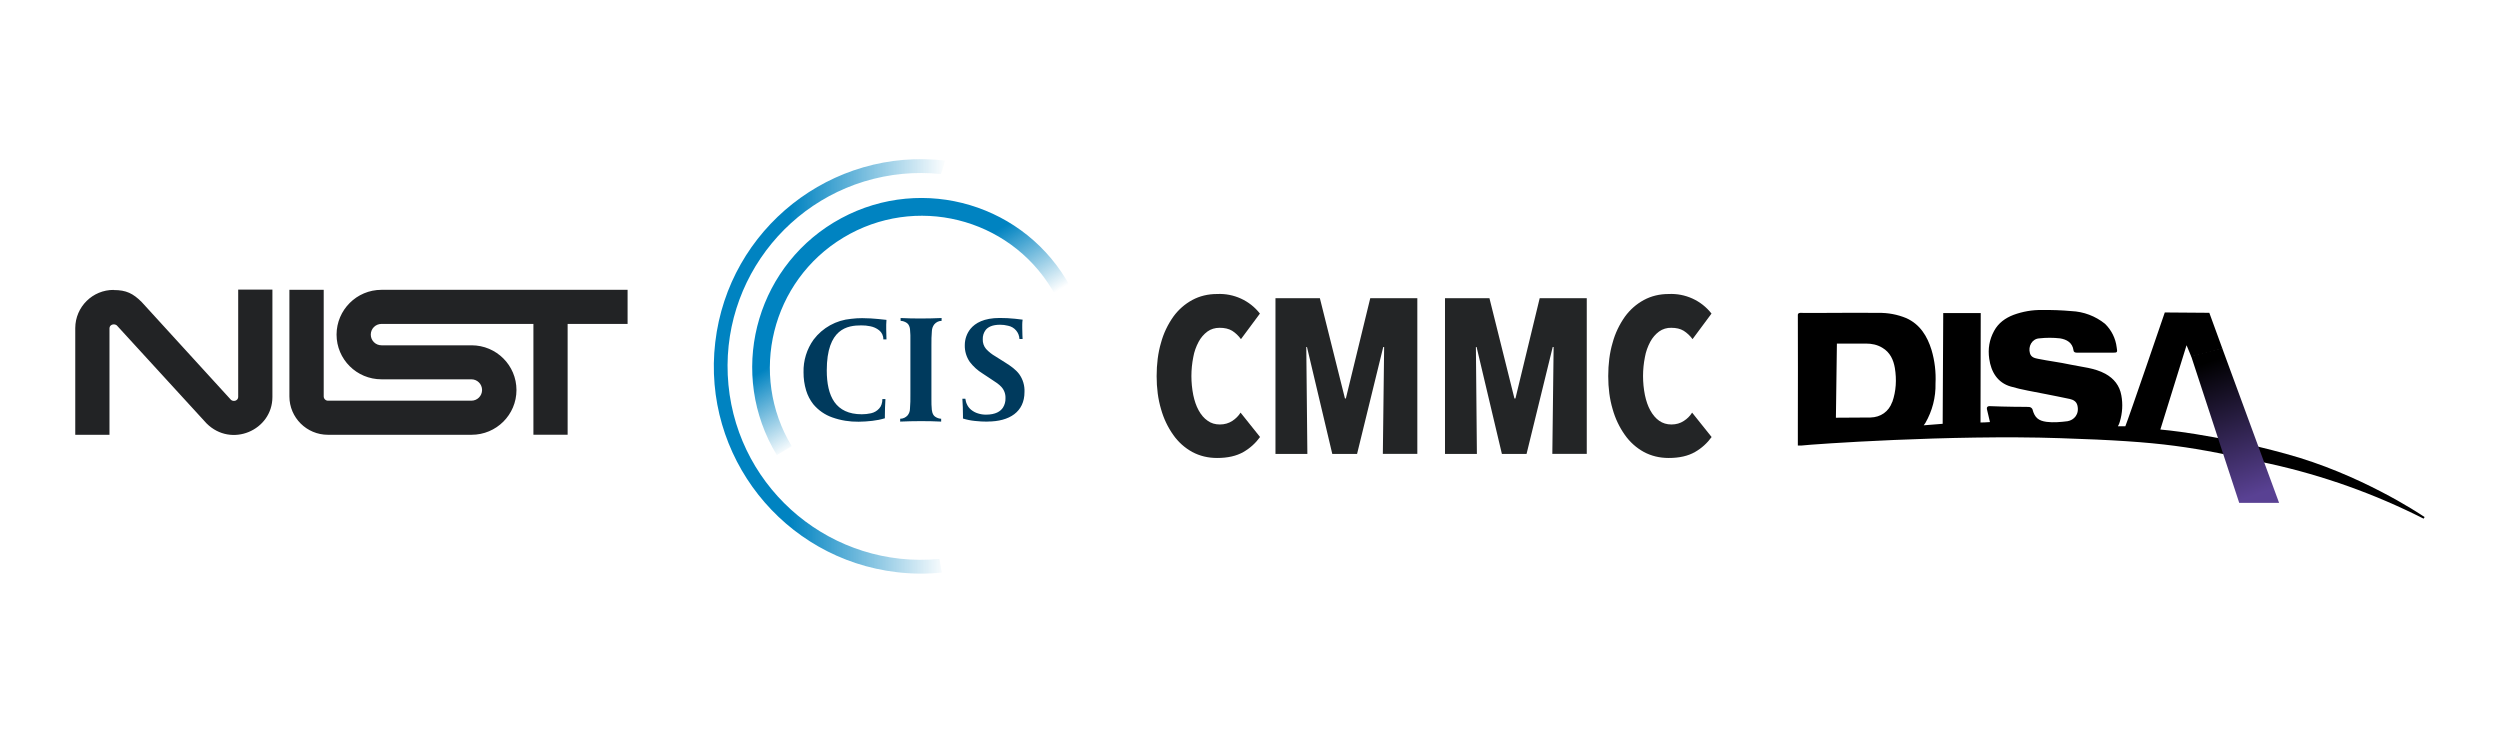 <?xml version="1.0" encoding="UTF-8"?> <svg xmlns="http://www.w3.org/2000/svg" xmlns:xlink="http://www.w3.org/1999/xlink" id="Layer_1" data-name="Layer 1" viewBox="0 0 580 170"><defs><style> .cls-1 { fill: url(#linear-gradient-2); } .cls-1, .cls-2, .cls-3, .cls-4 { fill-rule: evenodd; } .cls-2 { fill: url(#linear-gradient-3); } .cls-5 { fill: #003a5d; } .cls-6 { fill: #222325; } .cls-4 { fill: url(#linear-gradient); } .cls-7 { fill: #232526; } </style><linearGradient id="linear-gradient" x1="-700.46" y1="1077.01" x2="-699.6" y2="1077.01" gradientTransform="translate(42405.45 116408.12) scale(60.3 -108.01)" gradientUnits="userSpaceOnUse"><stop offset="0" stop-color="#0083c1"></stop><stop offset=".3" stop-color="#0083c1"></stop><stop offset="1" stop-color="#0083c1" stop-opacity="0"></stop></linearGradient><linearGradient id="linear-gradient-2" x1="-702.59" y1="1072.03" x2="-702.36" y2="1071.72" gradientTransform="translate(58460.58 71902.04) scale(82.93 -67.01)" xlink:href="#linear-gradient"></linearGradient><linearGradient id="linear-gradient-3" x1="-2274.74" y1="906.87" x2="-2275.19" y2="909.13" gradientTransform="translate(19628.21 13501.28) scale(8.4 -14.76)" gradientUnits="userSpaceOnUse"><stop offset="0" stop-color="#594193"></stop><stop offset="1" stop-color="#000"></stop></linearGradient></defs><path class="cls-6" d="M26.39,67.26c-4.9-.03-8.9,3.92-8.93,8.83,0,.02,0,.05,0,.07v24.72h7.94v-24.72c0-.79.99-1.19,1.69-.68l20.83,22.75c5.75,5.74,15.28,1.59,15.28-6.13v-24.91h-7.94v24.91c0,.79-.99,1.2-1.65.69l-20.75-22.73c-1.99-1.98-3.58-2.77-6.45-2.77M67.14,67.26v24.71c0,4.92,4.01,8.9,8.94,8.9h33.32c5.76,0,10.42-4.65,10.42-10.38s-4.66-10.38-10.42-10.38h-20.9c-1.37,0-2.48-1.11-2.48-2.48s1.11-2.48,2.48-2.48h35.25v25.71h7.94v-25.71h13.91v-7.91h-57.1c-5.74,0-10.4,4.64-10.42,10.38,0,5.74,4.66,10.38,10.42,10.38h20.86c1.37,0,2.48,1.11,2.48,2.48s-1.11,2.48-2.48,2.48h-33.27c-.55,0-.99-.45-.99-1v-24.72h-7.97,0Z"></path><path class="cls-7" d="M292.35,101.36c-1.03,1.43-2.35,2.63-3.87,3.5-1.62.93-3.64,1.39-6.12,1.39-2.11,0-4.03-.47-5.75-1.39-1.75-.96-3.25-2.31-4.4-3.94-1.29-1.82-2.25-3.85-2.85-6-.69-2.32-1.02-4.87-1.02-7.65s.32-5.43,1.02-7.77c.58-2.16,1.56-4.2,2.85-6.03,1.16-1.6,2.66-2.93,4.4-3.87,1.72-.93,3.64-1.39,5.75-1.39,3.85-.19,7.57,1.5,9.94,4.54l-4.4,5.93c-.56-.77-1.24-1.43-2.04-1.94-.79-.47-1.74-.69-2.9-.69-1.09,0-2.02.28-2.83.86-.85.63-1.54,1.44-2.04,2.37-.6,1.12-1.03,2.32-1.25,3.57-.58,2.91-.58,5.9,0,8.81.28,1.34.69,2.55,1.25,3.55.56,1.02,1.25,1.84,2.09,2.41.79.58,1.74.86,2.83.86s2.04-.28,2.87-.81c.81-.53,1.46-1.18,1.93-1.94l4.54,5.68s0-.03,0-.03ZM320.82,105.31l.3-24.8h-.21l-6.07,24.8h-5.75l-5.87-24.8h-.16l.25,24.8h-7.4v-36.13h10.3l5.82,23.27h.21l5.66-23.27h10.92v36.12h-8,0ZM360.14,105.31l.3-24.8h-.21l-6.07,24.8h-5.72l-5.87-24.8h-.16l.23,24.8h-7.4v-36.13h10.31l5.8,23.27h.23l5.63-23.27h10.92v36.12h-8,0ZM397.12,101.36c-1.03,1.43-2.35,2.63-3.87,3.5-1.62.93-3.64,1.39-6.12,1.39-2.11,0-4.03-.47-5.75-1.39-1.75-.96-3.25-2.31-4.4-3.94-1.29-1.82-2.25-3.85-2.85-6-.69-2.32-1.02-4.87-1.02-7.65s.32-5.43,1.02-7.77c.58-2.16,1.56-4.2,2.85-6.03,1.16-1.6,2.66-2.93,4.4-3.87,1.72-.93,3.64-1.39,5.75-1.39,3.85-.19,7.57,1.5,9.94,4.54l-4.4,5.93c-.56-.77-1.26-1.43-2.06-1.94-.77-.47-1.72-.69-2.87-.69-1.01-.03-2.01.27-2.83.86-.85.63-1.54,1.44-2.04,2.37-.6,1.12-1.03,2.32-1.25,3.57-.58,2.91-.58,5.9,0,8.81.28,1.34.69,2.55,1.25,3.55.56,1.02,1.25,1.84,2.06,2.41s1.76.86,2.85.86,2.04-.28,2.85-.81c.84-.53,1.46-1.18,1.94-1.94l4.54,5.68v-.03h0Z"></path><g><path class="cls-5" d="M204.93,78.71c.02-.81-.34-1.58-.97-2.08-.6-.48-1.32-.8-2.07-.94-.68-.14-1.37-.21-2.07-.2-1.58,0-3.59.17-5.19,1.56-1.61,1.4-2.82,4.01-2.82,8.89,0,3,.51,5.54,1.78,7.34,1.27,1.78,3.29,2.83,6.34,2.83.71,0,1.43-.07,2.14-.23.73-.16,1.39-.54,1.89-1.1.25-.27.44-.58.55-.93.14-.41.21-.84.2-1.26h.71c-.08,1.28-.13,2.56-.13,3.84v.61c-.96.29-1.95.49-2.94.6-1.05.12-2.09.19-3.14.2-2.08.03-4.16-.3-6.12-1-1.72-.6-3.24-1.66-4.41-3.06-.75-.96-1.31-2.04-1.66-3.2-.41-1.36-.61-2.78-.6-4.2-.07-2.72.75-5.39,2.34-7.6,2.09-2.76,5.24-4.5,8.69-4.81.85-.11,1.7-.16,2.56-.16,1.39,0,2.72.1,3.74.2,1.02.1,1.74.2,1.91.2-.04.35-.05.72-.06,1.1v1.13c0,.77.02,1.53.06,2.3h-.71ZM216.77,75.23c-.35.44-.53.96-.57,1.51-.09,1.11-.13,2.23-.11,3.34v12.53c-.02.83.02,1.66.09,2.47.04.42.16.81.37,1.17.12.18.27.34.45.45.41.27.87.43,1.35.45v.66c-1.59-.08-3.18-.12-4.77-.11-1.58,0-3.16.04-4.74.11v-.66c.67,0,1.3-.3,1.74-.8.33-.43.53-.95.53-1.5.09-1.11.12-2.23.1-3.34v-12.53c.02-.83,0-1.66-.08-2.47-.02-.41-.14-.81-.35-1.17-.12-.18-.27-.34-.45-.45-.42-.27-.89-.44-1.39-.45v-.66c1.59.08,3.18.12,4.77.11,1.58,0,3.16-.04,4.74-.11v.66c-.65,0-1.26.3-1.69.8h0ZM229.12,97.82c-.98,0-1.96-.05-2.94-.16-.94-.09-1.87-.28-2.77-.56v-.61c0-1.33-.05-2.66-.14-3.98h.69c.06.51.21,1.01.45,1.46.21.42.52.79.88,1.09.48.39,1.03.69,1.62.86.6.19,1.21.28,1.83.28,2.25,0,3.38-.77,3.95-1.64.4-.64.61-1.4.58-2.17.04-.98-.3-1.93-.97-2.65-.6-.65-1.42-1.16-2.38-1.79l-.98-.65-.97-.64c-1.15-.71-2.15-1.61-2.97-2.68-.8-1.15-1.21-2.52-1.17-3.92,0-1.38.47-2.71,1.32-3.77,1.12-1.36,3.14-2.52,6.77-2.52,1.18,0,2.37.05,3.55.18.84.09,1.37.18,1.78.21-.06.37-.09.75-.09,1.12v.82c0,.71.03,1.26.04,1.66l.04.89h-.73c-.06-1.51-1.15-2.79-2.64-3.08-.61-.16-1.23-.23-1.86-.23-1.79,0-2.8.53-3.35,1.23-.46.62-.69,1.38-.66,2.15-.03.82.24,1.61.76,2.23.63.68,1.36,1.26,2.17,1.72l1.11.7,1.11.7c1.4.87,2.53,1.69,3.31,2.74.86,1.2,1.29,2.66,1.22,4.14,0,2.3-.87,4.01-2.38,5.15-1.51,1.14-3.65,1.7-6.2,1.7h0Z"></path><path class="cls-4" d="M219.29,37.26c-26.37-3.1-50.26,15.77-53.35,42.14-3.1,26.37,15.77,50.26,42.14,53.35,3.46.41,6.95.44,10.42.09l-.55-3.17c-24.67,2.36-46.58-15.71-48.95-40.38-2.36-24.67,15.71-46.58,40.38-48.95,2.97-.28,5.96-.27,8.92.04l.98-3.12h0Z"></path><path class="cls-1" d="M248.34,66.58c-10.28-19.09-34.09-26.23-53.18-15.95-19.09,10.28-26.23,34.09-15.95,53.18.32.6.66,1.19,1.02,1.77l3.45-2.05c-10.06-16.67-4.7-38.34,11.97-48.4,16.67-10.06,38.34-4.7,48.4,11.97.24.4.47.8.7,1.21l3.6-1.75Z"></path></g><g><path class="cls-3" d="M438.98,93.29c-.78,2.19-2.66,3.52-5.03,3.57l-8.02.05.23-17.2h6.76c1.31,0,2.61.25,3.8.98,1.78,1.06,2.56,2.77,2.89,4.7.43,2.66.3,5.33-.6,7.89M562.51,119.96c-1.33-.91-15.08-10.03-32.2-14.68-17.12-4.7-29.11-5.63-29.11-5.63l6.08-19.56,1.08,2.61c1.94-.4,6.79-1.68,7.22-1.86l-3.02-8.27-10.33-.08s-8.32,24.36-9.15,26.4h-1.73c.18-.28.38-.73.45-1.06.6-2.01.73-4.07.35-6.11-.4-2.26-1.71-3.9-3.7-5-2.54-1.38-5.41-1.56-8.15-2.14-2.44-.53-4.98-.83-7.44-1.33-.73-.15-1.61-.3-1.91-1.28-.48-1.61.48-3.37,2.16-3.47,1.61-.18,3.22-.18,4.83,0,1.51.25,2.87.96,3.12,2.79.05.45.4.53.88.53h8.07c1.21,0,1.28,0,1.06-1.23-.25-2.09-1.21-4.02-2.72-5.48-2.21-1.78-4.95-2.82-7.82-2.94-2.24-.2-4.5-.28-6.74-.25-2.26-.05-4.53.35-6.66,1.13-1.89.73-3.49,1.86-4.5,3.72-1.11,2.04-1.46,4.15-1.13,6.46.43,3.07,1.94,5.56,4.98,6.44,2.61.78,5.33,1.18,7.99,1.73,1.89.4,3.85.73,5.73,1.16.78.18,1.53.55,1.76,1.51.48,2.04-.78,3.39-2.29,3.65-1.61.2-3.29.35-4.85.15-1.86-.25-2.77-.93-3.29-2.92-.08-.25-.48-.53-.73-.53-1.18-.08-2.36,0-3.52-.05-1.91,0-3.85-.1-5.73-.15-.48,0-.68.28-.58.73l.7,2.97c-.68.05-1.63.1-2.19.1l.05-25.39h-8.7l-.13,25.69-4.4.35.38-.53c1.61-2.79,2.44-5.96,2.36-9.2.13-2.61-.18-5.25-.93-7.77-.98-3.17-2.66-5.93-5.86-7.37-2.06-.85-4.27-1.26-6.49-1.21-5.91-.08-12.29.05-18.18,0-.4.08-.48.23-.48.5,0,8.42.05,17.27,0,25.69v4.58h.85c2.44-.3,34.74-2.56,59.91-1.71,24.71.8,30.12,1.96,48.72,5.93,12.39,2.74,24.39,7.01,35.7,12.75l.23-.38"></path><polygon class="cls-2" points="508.34 82.6 519.5 116.67 528.75 116.67 515.55 80.77 508.34 82.6"></polygon></g></svg> 